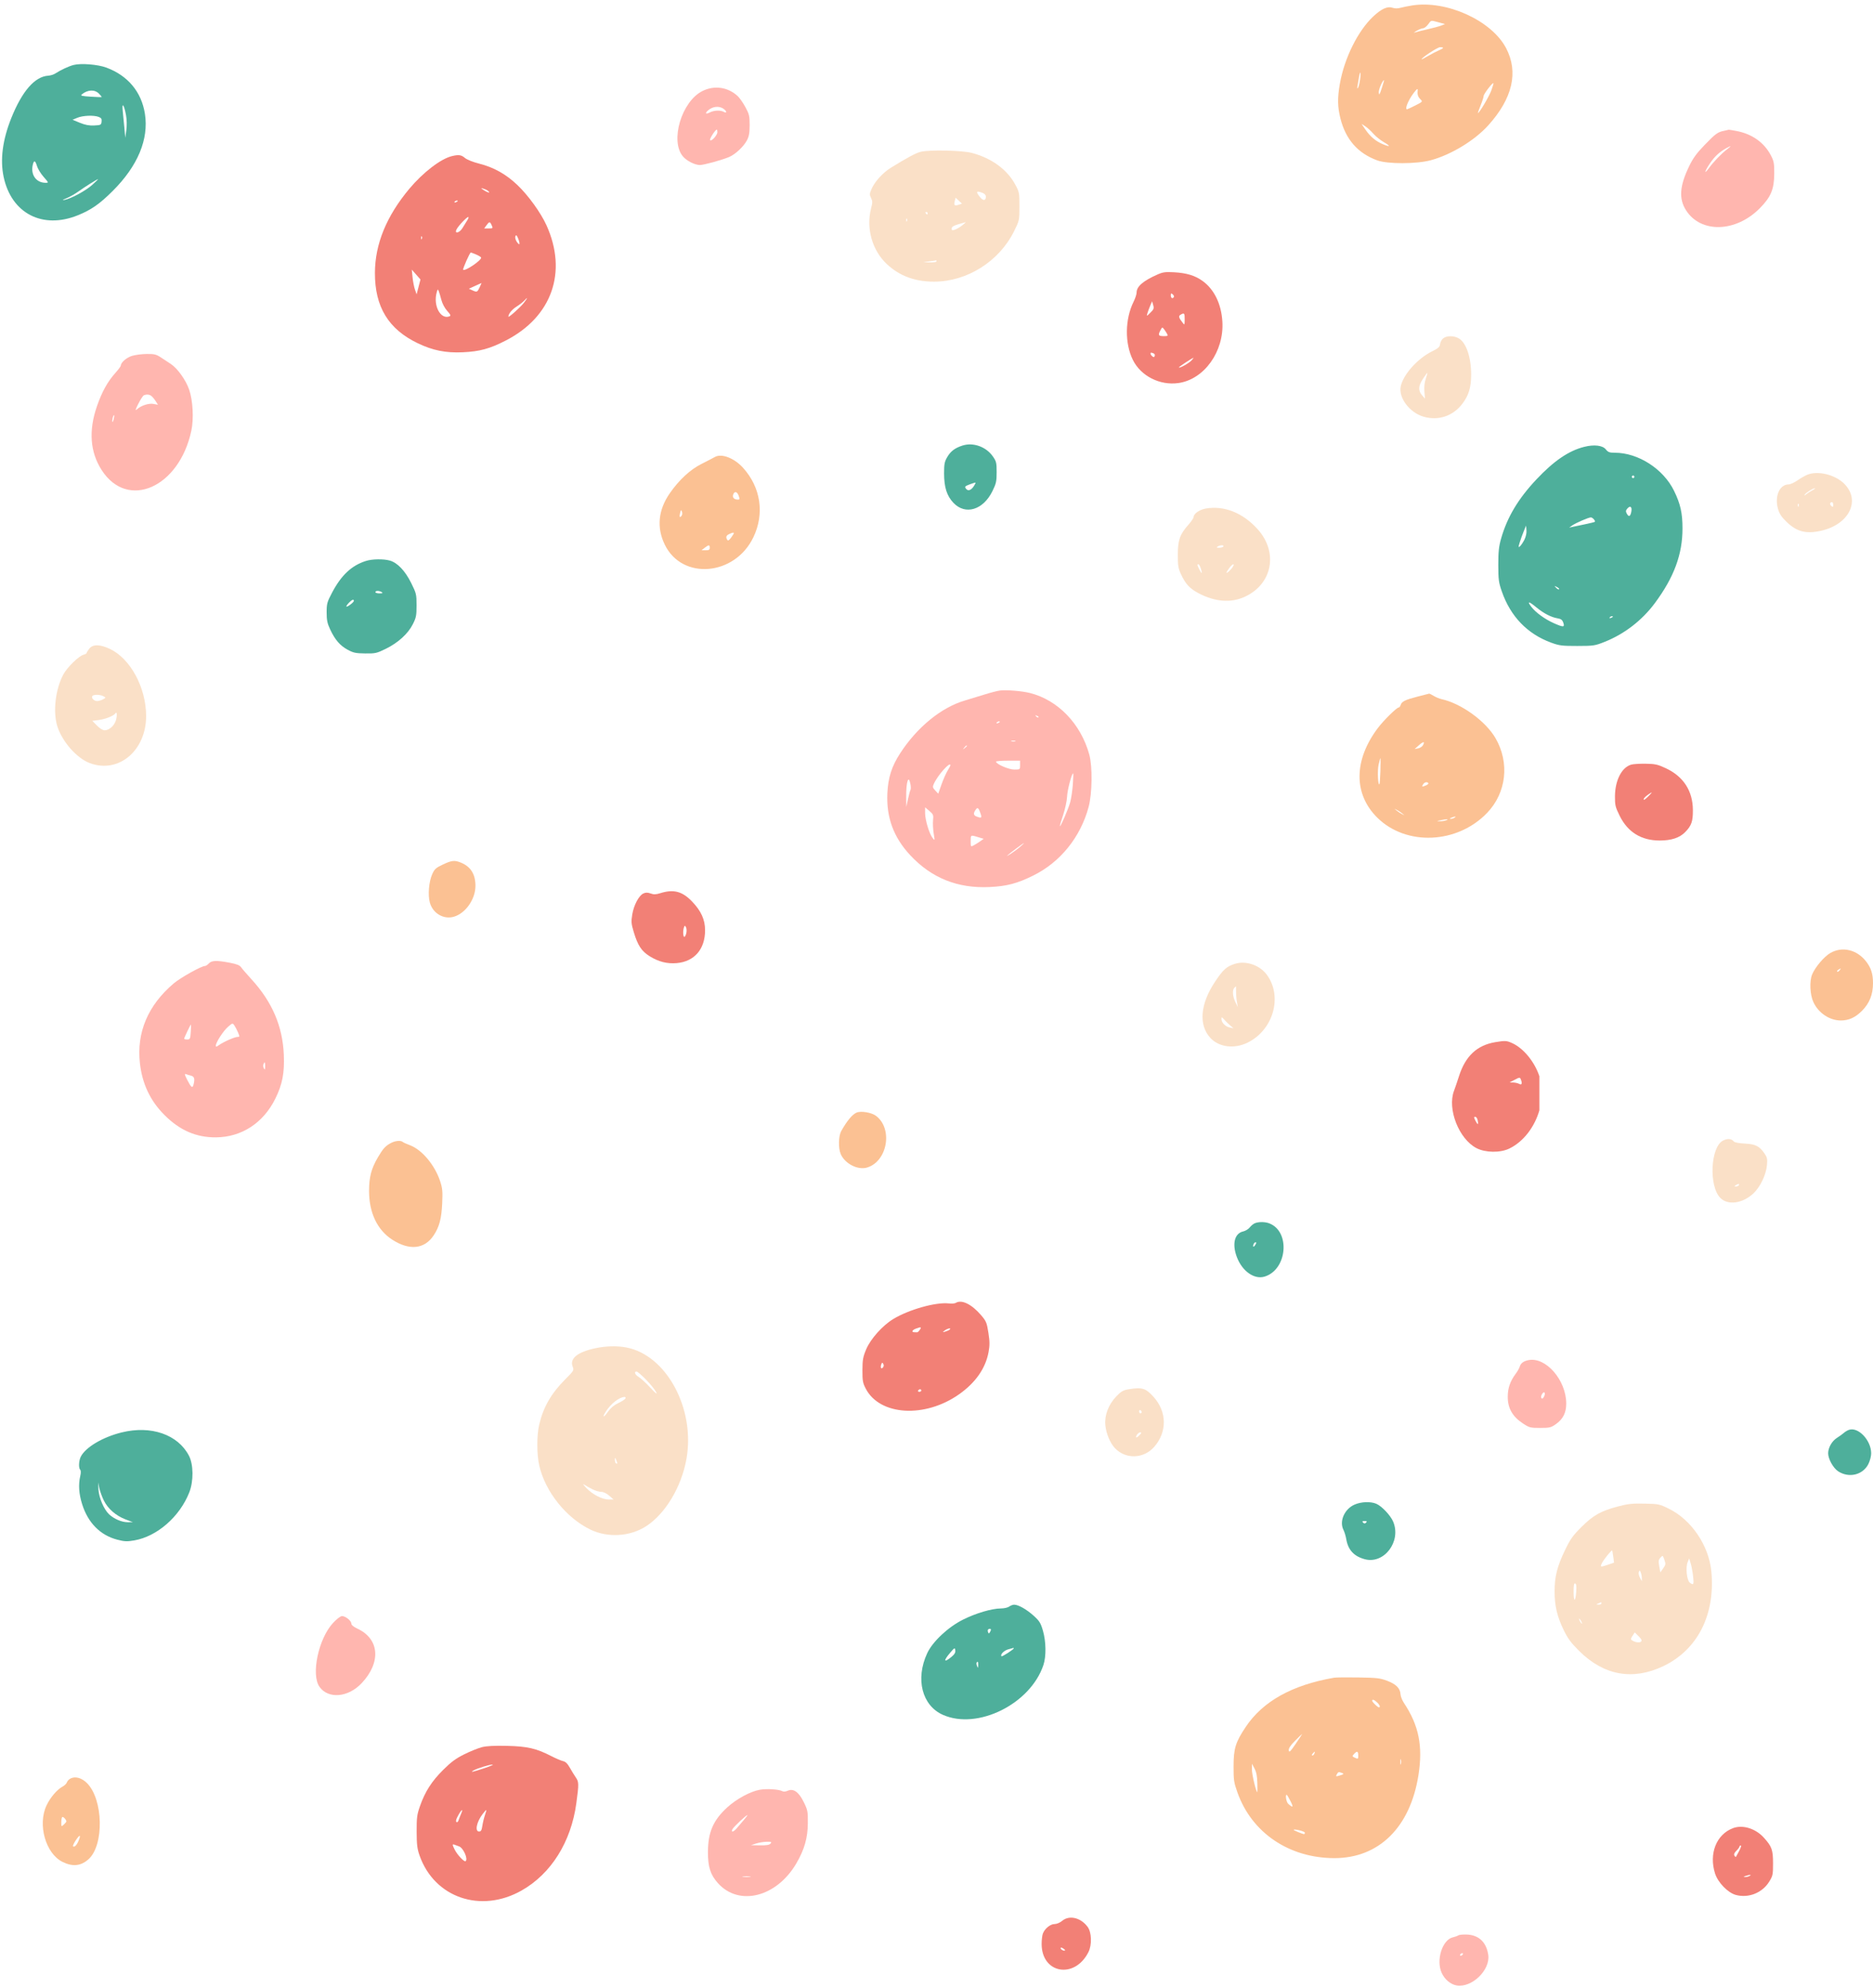 <?xml version="1.0" encoding="UTF-8"?><svg xmlns="http://www.w3.org/2000/svg" xmlns:xlink="http://www.w3.org/1999/xlink" fill="none" height="1568.7" preserveAspectRatio="xMidYMid meet" style="fill: none;" version="1.0" viewBox="-1.6 -3.6 1478.8 1568.7" width="1478.8" zoomAndPan="magnify"><g id="change1_1"><path clip-rule="evenodd" d="M321.67 145.255C332.442 132.409 346.466 121.68 355.225 119.584C360.566 118.305 362.56 118.584 365.46 121.017C367.091 122.384 371.787 124.27 376.56 125.474C388.289 128.433 397.875 133.789 406.984 142.472C415.504 150.594 425.382 164.272 429.857 174.141C446.603 211.072 434.176 246.359 397.845 265.043C385.082 271.607 377.214 273.761 363.762 274.375C350.323 274.989 340.178 272.96 328.287 267.278C305.076 256.187 294.305 238.496 294.416 211.646C294.51 188.907 303.567 166.845 321.67 145.255ZM380.65 146.622C383.946 148.711 386.073 148.922 383.561 146.911C382.86 146.35 381.162 145.576 379.787 145.191C377.739 144.618 377.895 144.877 380.65 146.622ZM358.235 156.028C359.089 155.7 359.787 155.255 359.787 155.039C359.787 154.229 357.881 154.684 357.294 155.635C356.944 156.201 357.345 156.369 358.235 156.028ZM363.558 176.31C364.641 174.475 366.312 171.775 367.272 170.31C368.232 168.845 368.607 167.646 368.105 167.646C366.881 167.646 360.314 174.579 358.87 177.396C356.886 181.267 361.227 180.261 363.558 176.31ZM384.219 176.646C387.616 176.646 387.703 176.555 386.605 174.146C385.201 171.064 384.754 171.068 382.49 174.177L380.694 176.646H384.219ZM406.415 187.202C407.395 188.696 408.35 189.456 408.539 188.891C408.727 188.326 408.239 186.352 407.454 184.505C406.32 181.835 405.885 181.488 405.331 182.815C404.925 183.789 405.377 185.616 406.415 187.202ZM330.866 184.229C330.914 185.394 331.151 185.631 331.47 184.834C331.759 184.112 331.723 183.249 331.391 182.917C331.059 182.585 330.823 183.175 330.866 184.229ZM378.221 199.54C377.907 199.031 376.051 197.948 374.096 197.131C372.142 196.314 370.349 195.646 370.112 195.646C369.34 195.646 363.538 208.73 364.073 209.265C365.561 210.753 379.31 201.302 378.221 199.54ZM327.324 228.67L328.852 222.805L330.38 216.94L326.95 213.043L323.521 209.146L324.116 215.146C324.443 218.446 325.299 222.839 326.017 224.908L327.324 228.67ZM895.787 227.256C895.787 222.452 900.866 218.065 912.287 213.005C916.487 211.145 918.567 210.862 925.287 211.238C935.348 211.8 941.997 213.829 947.954 218.156C957.095 224.794 962.664 236.247 963.509 250.146C964.946 273.763 949.182 295.794 928.794 298.658C914.091 300.724 899.087 293.095 892.821 280.367C886.333 267.188 886.588 248.167 893.436 234.429C894.729 231.835 895.787 228.607 895.787 227.256ZM371.241 225.443C374.977 227.145 375.225 227.048 377.086 223.146C378.004 221.221 378.649 219.683 378.521 219.729C378.392 219.775 376.108 220.809 373.444 222.026L368.601 224.24L371.241 225.443ZM351.489 241.738C349.541 239.582 347.633 236 346.888 233.1C346.188 230.375 345.255 227.246 344.815 226.146C344.092 224.343 343.932 224.441 343.186 227.146C340.3 237.609 346.207 248.724 353.222 246.033C354.537 245.528 354.234 244.776 351.489 241.738ZM922.787 229.524C922.787 231.669 924.208 232.392 925.217 230.759C925.518 230.272 925.095 229.317 924.276 228.637C923.037 227.608 922.787 227.757 922.787 229.524ZM399.787 246.26C399.787 247.351 408.991 239.176 411.903 235.499C415.124 231.433 415.363 230.247 412.274 233.661C411.271 234.769 408.529 236.891 406.181 238.376C402.594 240.645 399.787 244.107 399.787 246.26ZM904.305 243.646C903.592 246.119 903.617 246.113 906.666 243.146C909.348 240.536 909.636 239.756 908.886 237.146L908.024 234.146L906.525 237.646C905.701 239.571 904.702 242.271 904.305 243.646ZM932.182 251.146C933.636 253.032 933.725 252.876 933.755 248.396C933.788 243.441 933.434 243.039 930.53 244.73C928.684 245.805 928.994 247.01 932.182 251.146ZM917.489 261.646C920.397 261.646 920.726 261.407 919.895 259.896C919.366 258.934 918.281 257.273 917.484 256.206C916.087 254.334 915.979 254.374 914.451 257.329C912.564 260.979 913.033 261.646 917.489 261.646ZM910.107 277.254C910.412 276.461 909.977 275.549 909.142 275.229C907.111 274.449 906.787 274.49 906.787 275.524C906.787 276.006 907.409 276.918 908.17 277.549C909.232 278.431 909.682 278.362 910.107 277.254ZM929.173 286.366C929.88 287.073 937.17 282.988 939.192 280.752C940.24 279.594 940.915 278.695 940.692 278.755C939.251 279.143 928.834 286.026 929.173 286.366ZM1273.47 624.831C1273.55 612.077 1278.8 601.879 1286.39 599.732C1287.98 599.281 1293.11 598.972 1297.79 599.045C1305.19 599.16 1307.22 599.614 1313.53 602.556C1327.55 609.096 1334.92 620.456 1335 635.646C1335.04 644.576 1333.89 647.885 1328.99 652.927C1324.55 657.499 1318.09 659.646 1308.79 659.646C1294.23 659.646 1283.57 653.065 1277.18 640.128C1273.79 633.273 1273.42 631.753 1273.47 624.831ZM1296.3 627.489C1296.52 627.709 1298.1 626.485 1299.82 624.768C1303.35 621.238 1303.33 620.891 1299.76 623.338C1297.07 625.181 1295.67 626.859 1296.3 627.489ZM512.086 701.435C514.603 702.343 516.249 702.289 519.787 701.185C530.235 697.924 537.104 699.731 544.805 707.763C551.982 715.249 555.081 722.099 555.081 730.48C555.081 745.389 546.685 755.12 532.728 756.385C525.243 757.065 518.274 755.302 511.378 750.99C504.867 746.917 501.954 742.492 498.738 731.789C496.786 725.294 496.652 723.677 497.596 717.982C498.827 710.554 502.821 703.044 506.411 701.409C508.256 700.568 509.701 700.575 512.086 701.435ZM538.708 735.646C539.214 735.646 539.921 734.314 540.279 732.685C540.636 731.055 540.514 728.982 540.007 728.076C539.155 726.554 539.036 726.556 538.436 728.118C537.47 730.634 537.651 735.646 538.708 735.646ZM1150.32 845.609C1155.4 829.721 1164.54 821.169 1179.02 818.758C1186.84 817.455 1187.91 817.518 1192.42 819.568C1201.22 823.561 1209.9 834.106 1213.71 845.418C1213.74 845.496 1213.76 845.573 1213.79 845.65V872.537C1210.08 885.466 1201.47 897.185 1190 902.745C1182.9 906.188 1171.16 906.021 1164.13 902.378C1150.24 895.18 1140.95 871.48 1146.39 857.146C1147.23 854.946 1149 849.755 1150.32 845.609ZM1197.85 851.681C1199.92 852.788 1200.43 851.476 1199.18 848.228C1198.45 846.334 1198.26 846.352 1193.79 848.706L1190.29 850.55L1193.1 850.599C1194.65 850.625 1196.79 851.112 1197.85 851.681ZM1163.33 880.74C1165.21 884.362 1165.82 884.242 1165.08 880.396C1164.79 878.883 1163.92 877.646 1163.14 877.646C1161.97 877.646 1162.01 878.169 1163.33 880.74ZM747.444 1024.91C749.73 1025.17 752.205 1025 752.944 1024.53C757.558 1021.6 765.552 1025.48 773.061 1034.27C777.045 1038.94 777.541 1040.14 778.772 1048.05C779.857 1055.02 779.883 1058 778.906 1063.3C776.534 1076.18 768.601 1087.51 755.54 1096.68C728.616 1115.59 693.16 1113.48 682.013 1092.31C679.603 1087.73 679.3 1086.08 679.322 1077.65C679.344 1069.47 679.75 1067.19 682.239 1061.23C685.699 1052.96 695.11 1042.42 703.661 1037.23C715.986 1029.75 737.25 1023.77 747.444 1024.91ZM722.537 1047.71C722.95 1047.75 723.904 1046.85 724.659 1045.71C726.163 1043.45 725.662 1043.3 721.537 1044.81C718.591 1045.88 717.815 1047.65 720.287 1047.65C721.112 1047.65 722.124 1047.68 722.537 1047.71ZM744.787 1047.14C746.162 1046.74 747.715 1046.02 748.237 1045.53C749.924 1043.96 746.394 1044.63 744.287 1046.28C742.344 1047.81 742.358 1047.83 744.787 1047.14ZM694.246 1072.89C693.268 1075.44 694.114 1077.16 695.516 1075.47C696.235 1074.61 696.336 1073.53 695.784 1072.64C695.034 1071.43 694.793 1071.47 694.246 1072.89ZM724.228 1094.65C725.085 1094.65 725.787 1094.2 725.787 1093.65C725.787 1093.1 725.364 1092.65 724.846 1092.65C724.328 1092.65 723.627 1093.1 723.287 1093.65C722.947 1094.2 723.371 1094.65 724.228 1094.65ZM365.027 1380.66C369.763 1378.31 376.033 1375.79 378.962 1375.05C382.606 1374.12 388.863 1373.81 398.787 1374.04C414.904 1374.43 421.885 1376.05 433.787 1382.18C437.362 1384.02 441.508 1385.78 443.001 1386.1C444.915 1386.5 446.499 1388.06 448.378 1391.41C449.844 1394.01 451.968 1397.48 453.098 1399.1C455.461 1402.5 455.488 1404.1 453.435 1419.29C449.301 1449.86 433.52 1475.01 410.187 1488.2C377.979 1506.41 341.384 1493.86 329.669 1460.59C327.788 1455.25 327.395 1452.01 327.364 1441.65C327.331 1430.6 327.638 1428.26 329.998 1421.55C334.009 1410.15 339.204 1402.03 348.257 1393.04C354.608 1386.72 358.326 1383.98 365.027 1380.66ZM372.271 1393.44C369.185 1395.22 371.552 1394.73 380.787 1391.67C385.462 1390.12 388.387 1388.83 387.287 1388.8C384.949 1388.75 375.147 1391.77 372.271 1393.44ZM360.367 1432.96C360.678 1431.96 361.568 1429.68 362.344 1427.9C364.669 1422.54 362.425 1424.41 359.416 1430.34C358.392 1432.36 358.164 1433.76 358.798 1434.15C359.35 1434.49 360.056 1433.96 360.367 1432.96ZM379.247 1437.06C379.625 1434.54 380.556 1430.72 381.316 1428.56C382.076 1426.41 382.516 1424.65 382.294 1424.65C382.071 1424.65 380.772 1426.11 379.407 1427.9C374.652 1434.13 373.158 1441.65 376.673 1441.65C378.148 1441.65 378.71 1440.64 379.247 1437.06ZM1352.5 1474.78C1347.49 1459.11 1353.54 1443.88 1366.71 1438.96C1374.36 1436.1 1384.48 1439.24 1391.05 1446.51C1397.34 1453.48 1398.27 1456.06 1398.28 1466.72C1398.29 1475.64 1398.08 1476.63 1395.26 1481.19C1389.78 1490.07 1378.93 1494.38 1368.9 1491.68C1362.64 1489.99 1354.77 1481.89 1352.5 1474.78ZM365.945 1465.05C368.253 1463.62 364.193 1454.41 360.787 1453.34C359.962 1453.08 358.499 1452.55 357.537 1452.15C355.374 1451.26 355.351 1451.88 357.399 1455.95C359.434 1459.99 364.833 1465.74 365.945 1465.05ZM1368.98 1461.62C1369.15 1461.36 1370.31 1459.23 1371.57 1456.9C1372.82 1454.56 1373.38 1452.65 1372.82 1452.65C1372.25 1452.65 1371.79 1453.04 1371.79 1453.51C1371.79 1453.99 1370.69 1455.47 1369.35 1456.81C1367.67 1458.49 1367.19 1459.68 1367.8 1460.67C1368.28 1461.45 1368.82 1461.88 1368.98 1461.62ZM1376.29 1477.53C1377.39 1477.58 1378.96 1477.18 1379.79 1476.65C1381.54 1475.51 1380.32 1475.51 1376.79 1476.65C1374.73 1477.31 1374.64 1477.46 1376.29 1477.53ZM831.039 1514.65C832.737 1514.65 835.265 1513.58 836.969 1512.15C842.634 1507.38 851.669 1509.51 857.148 1516.91C860.311 1521.18 860.627 1531.06 857.783 1536.73C846.971 1558.28 820.899 1553.86 820.809 1530.46C820.797 1527.33 821.232 1523.61 821.777 1522.17C823.284 1518.21 827.667 1514.65 831.039 1514.65ZM835.787 1533.67C835.787 1534.76 838.569 1536.2 839.285 1535.48C839.511 1535.26 838.817 1534.52 837.742 1533.85C836.504 1533.08 835.787 1533.01 835.787 1533.67Z" fill="#F28076" fill-rule="evenodd"/></g><g id="change2_1"><path clip-rule="evenodd" d="M537.569 119.798C527.262 107.549 536.563 76.418 552.973 68.241C562.471 63.507 573.217 65.088 580.956 72.358C582.424 73.737 585.124 77.628 586.956 81.006C589.949 86.522 590.285 87.959 590.27 95.146C590.256 101.398 589.78 104.035 588.092 107.214C585.482 112.13 578.861 118.299 574.028 120.319C568.249 122.733 553.967 126.648 551.022 126.624C546.95 126.591 540.554 123.346 537.569 119.798ZM569.853 84.681C572.578 86.14 572.346 84.151 569.564 82.203C566.159 79.817 561.091 80.335 557.537 83.431C554.785 85.829 555.49 86.851 558.737 85.172C562.149 83.407 567.067 83.19 569.853 84.681ZM559.017 106.835C559.633 108.684 564.787 103.196 564.787 100.691C564.787 99.566 564.585 98.646 564.338 98.646C563.233 98.646 558.642 105.711 559.017 106.835ZM1344.14 110.921C1353.03 101.731 1354.56 100.62 1359.79 99.576C1361.71 99.191 1363.32 98.824 1363.35 98.761C1363.39 98.698 1366.04 99.13 1369.23 99.721C1381.58 102.002 1391.19 108.77 1396.53 118.94C1398.94 123.515 1399.26 125.237 1399.23 133.146C1399.19 145.66 1396.69 151.733 1387.92 160.63C1369 179.824 1341.35 180.659 1329.62 162.391C1323.8 153.312 1324.47 143.276 1331.95 127.743C1335.07 121.264 1337.86 117.414 1344.14 110.921ZM1347.66 129.046C1351.39 123.968 1357.39 117.728 1361.79 114.355C1365.8 111.275 1365.62 110.992 1361.2 113.438C1355.87 116.389 1352.06 119.966 1348.36 125.496C1344.1 131.87 1343.56 134.62 1347.66 129.046ZM93.787 284.884C93.787 282.475 98.307 278.549 102.6 277.227C105.178 276.434 110.413 275.754 114.233 275.716C120.153 275.656 121.778 276.041 125.233 278.319C127.463 279.79 131.055 282.152 133.216 283.569C138.543 287.063 145.122 296.25 147.752 303.869C150.706 312.427 151.469 326.877 149.464 336.281C139.889 381.185 99.182 399.08 78.7 367.389C69.521 353.188 68.258 336.213 74.946 316.941C78.921 305.489 83.263 297.656 89.537 290.619C91.875 287.997 93.787 285.416 93.787 284.884ZM121.333 312.972C120.352 311.418 118.842 309.584 117.977 308.896C116.363 307.613 114.266 307.411 112.004 308.319C111.298 308.603 109.328 311.605 107.626 314.99C105.289 319.64 105 320.727 106.446 319.434C109.855 316.386 115.842 314.434 119.614 315.141L123.117 315.799L121.333 312.972ZM87.118 329.311C87.354 329.546 87.848 328.54 88.216 327.075C88.583 325.609 88.691 324.217 88.456 323.981C88.22 323.746 87.726 324.752 87.358 326.217C86.991 327.683 86.883 329.075 87.118 329.311ZM775.287 544.558C780.237 543.004 785.862 541.54 787.787 541.303C793.069 540.655 805.454 541.673 811.72 543.27C833.781 548.895 851.78 567.601 858.429 591.815C861.026 601.275 860.757 622.515 857.905 633.146C851.518 656.953 835.615 676.673 814.287 687.234C801.52 693.555 793.367 695.707 779.729 696.355C754.531 697.553 733.87 689.275 717.062 671.246C703.901 657.13 698.112 641.426 699.011 622.281C699.587 610.026 702.41 601.171 708.979 591.017C722.415 570.245 741.575 554.606 760.287 549.136C763.587 548.172 770.337 546.111 775.287 544.558ZM816.52 561.77C817.199 562.454 818.006 562.761 818.313 562.453C818.621 562.145 818.066 561.586 817.08 561.21C815.655 560.668 815.54 560.783 816.52 561.77ZM786.235 567.028C787.089 566.7 787.787 566.255 787.787 566.039C787.787 565.229 785.881 565.684 785.294 566.635C784.944 567.201 785.345 567.369 786.235 567.028ZM797.056 581.339C798.029 581.593 799.379 581.576 800.056 581.302C800.733 581.028 799.937 580.821 798.287 580.841C796.637 580.861 796.083 581.085 797.056 581.339ZM760.037 586.774C760.999 586.019 761.787 585.231 761.787 585.024C761.787 584.201 760.966 584.73 759.659 586.396C758.416 587.982 758.451 588.017 760.037 586.774ZM799.184 603.646C803.778 603.646 803.787 603.639 803.787 600.146V596.646H794.287C789.062 596.646 784.787 596.983 784.788 597.396C784.791 599.31 794.777 603.646 799.184 603.646ZM746.556 604.52C747.783 602.534 748.787 600.626 748.787 600.278C748.787 596.881 738.787 608.059 735.701 614.906C734.592 617.367 734.713 617.938 736.82 620.181L739.183 622.697L741.754 615.413C743.168 611.407 745.329 606.505 746.556 604.52ZM843.396 629.335C844.164 626.481 845.084 620.209 845.44 615.396C845.795 610.584 845.905 606.646 845.683 606.646C844.549 606.646 841.091 619.915 840.889 625.042C840.76 628.295 839.364 634.783 837.775 639.513C836.191 644.228 835.026 648.218 835.187 648.379C835.763 648.955 842.028 634.423 843.396 629.335ZM717.271 619.672C717.608 619.126 717.587 617.097 717.224 615.163C715.73 607.196 713.739 613.335 713.866 625.521L713.946 633.146L715.302 626.905C716.048 623.473 716.934 620.218 717.271 619.672ZM735.579 654.054C735.054 650.805 734.829 646.121 735.079 643.646C735.497 639.515 735.258 638.912 732.161 636.298L728.787 633.449V637.942C728.787 643.309 732.046 654.189 734.662 657.554C736.528 659.955 736.531 659.945 735.579 654.054ZM769.371 640.678C773.334 642.185 773.762 641.882 772.598 638.396C771.18 634.144 770.323 633.277 769.1 634.854C766.71 637.935 766.792 639.698 769.371 640.678ZM775.076 658.304L770.681 656.99C767.471 656.031 766.008 655.558 765.342 656.088C764.754 656.555 764.787 657.802 764.787 660.181C764.787 664.566 764.861 664.677 767.037 663.539C768.274 662.892 770.589 661.449 772.181 660.333L775.076 658.304ZM793.787 671.407C792.331 673.009 799.859 667.994 803.287 665.078C805.487 663.207 807.062 661.684 806.787 661.695C806.297 661.713 794.771 670.324 793.787 671.407ZM160.234 758.646C160.918 758.646 162.292 757.746 163.287 756.646C165.473 754.23 169.381 754.095 179.787 756.076C185.363 757.138 187.672 758.065 188.787 759.691C189.612 760.894 193.232 765.088 196.831 769.012C213.279 786.941 221.505 806.066 222.483 828.646C223.104 842.992 221.366 852.019 215.817 863.275C206.329 882.522 189.146 893.729 168.894 893.878C153.301 893.994 140.33 888.365 128.222 876.228C117.015 864.995 110.728 851.739 108.876 835.438C106.116 811.153 115.186 789.688 135.49 772.456C140.885 767.877 157.424 758.646 160.234 758.646ZM185.829 814.646C187.711 814.646 187.738 814.464 186.343 811.126C185.534 809.19 184.227 806.685 183.439 805.56C182.024 803.539 181.962 803.554 178.319 806.752C174.594 810.022 168.814 818.986 168.796 821.518C168.789 822.596 169.269 822.535 171.037 821.236C174.468 818.713 183.597 814.646 185.829 814.646ZM146.194 816.646C148.413 816.646 148.633 816.195 148.994 810.896C149.21 807.733 149.298 805.005 149.189 804.832C148.961 804.468 143.787 815.244 143.787 816.084C143.787 816.393 144.87 816.646 146.194 816.646ZM206.755 839.482C207.528 840.806 207.732 840.481 207.757 837.896C207.79 834.337 207.333 833.78 206.392 836.232C206.058 837.104 206.221 838.567 206.755 839.482ZM151.16 852.385C152.365 847.886 151.865 845.882 149.38 845.259C148.056 844.926 146.216 844.364 145.292 844.009C143.917 843.482 144.08 844.29 146.18 848.434C149.251 854.495 150.359 855.374 151.16 852.385ZM1198.21 1074.99C1199.08 1072.11 1201.12 1070.54 1205.04 1069.7C1218.71 1066.81 1234.93 1085.31 1235 1103.86C1235.03 1111.11 1232.5 1116.16 1226.86 1120.15C1222.97 1122.89 1221.92 1123.15 1214.36 1123.15C1206.5 1123.15 1205.85 1122.97 1200.47 1119.4C1192.54 1114.13 1188.8 1107.48 1188.82 1098.65C1188.83 1091.74 1190.72 1086.27 1195.12 1080.39C1196.46 1078.61 1197.85 1076.17 1198.21 1074.99ZM1215.52 1099.78C1216.08 1100.34 1216.89 1099.73 1217.58 1098.21C1218.99 1095.1 1217.33 1093.75 1215.74 1096.73C1215.05 1098.03 1214.96 1099.22 1215.52 1099.78ZM250.65 1327.45C243.818 1317.86 249.834 1289.47 261.325 1277.08C264.308 1273.86 267.211 1271.65 268.44 1271.65C271.193 1271.65 275.787 1275.34 275.787 1277.55C275.787 1278.67 277.561 1280.14 280.731 1281.62C297.997 1289.71 299.396 1308.12 283.992 1324.53C273.328 1335.89 257.635 1337.26 250.65 1327.45ZM572.565 1422.61C579.896 1415.9 590.81 1409.99 598.34 1408.67C603.722 1407.72 613.278 1408.31 615.98 1409.75C617.05 1410.32 618.623 1410.22 620.256 1409.48C624.806 1407.41 629.019 1410.34 632.945 1418.32C636.084 1424.7 636.283 1425.72 636.215 1435.13C636.131 1446.7 633.497 1455.9 627.162 1466.74C611.566 1493.43 581.907 1500.92 565.236 1482.38C559.282 1475.76 557.273 1469.46 557.347 1457.65C557.444 1442.1 561.511 1432.74 572.565 1422.61ZM580.113 1439.04C581.309 1437.6 583.802 1434.68 585.653 1432.54C587.505 1430.4 588.791 1428.65 588.512 1428.65C587.533 1428.65 577.722 1437.9 576.724 1439.76C575.185 1442.64 577.53 1442.14 580.113 1439.04ZM598.415 1452.54C603.629 1452.62 605.876 1452.24 606.787 1451.15C607.862 1449.85 607.437 1449.66 603.659 1449.72C601.255 1449.77 597.487 1450.39 595.287 1451.12L591.287 1452.44L598.415 1452.54ZM587.787 1476.95C584.762 1476.95 583.524 1477.13 585.037 1477.36C586.55 1477.59 589.024 1477.59 590.537 1477.36C592.05 1477.13 590.812 1476.95 587.787 1476.95ZM1145.69 1525.07C1147.12 1524.77 1148.96 1524.1 1149.79 1523.59C1150.61 1523.07 1153.83 1522.78 1156.94 1522.95C1166.19 1523.46 1172.08 1529.23 1173.44 1539.1C1175.07 1551.01 1160.42 1565.11 1148.5 1563.1C1143.7 1562.29 1139.02 1558.37 1136.67 1553.19C1132.03 1542.99 1137.22 1526.83 1145.69 1525.07ZM1151.67 1539.65C1152.22 1539.65 1152.95 1539.2 1153.29 1538.65C1153.63 1538.1 1153.45 1537.65 1152.9 1537.65C1152.35 1537.65 1151.63 1538.1 1151.29 1538.65C1150.95 1539.2 1151.12 1539.65 1151.67 1539.65Z" fill="#FFB6AF" fill-rule="evenodd"/></g><g id="change3_1"><path clip-rule="evenodd" d="M701.614 128.865C714.62 120.815 721.409 117.18 725.263 116.201C732.077 114.471 758.132 115.033 765.787 117.075C781.244 121.198 793.509 130.114 799.875 141.855C803.173 147.938 803.287 148.516 803.287 159.222C803.287 170.23 803.261 170.35 799.063 178.823C787.217 202.728 761.944 218.647 735.837 218.647C720.8 218.647 708.73 214.192 698.761 204.962C687.053 194.123 682.058 176.602 686.164 160.773C687.348 156.211 687.339 155.057 686.105 152.583C684.814 149.994 684.868 149.253 686.639 145.249C689.115 139.652 695.535 132.627 701.614 128.865ZM776.787 151.563C776.787 150.373 775.775 149.213 774.222 148.622C769.134 146.688 768.595 147.601 772.212 152.024C774.697 155.063 776.787 154.852 776.787 151.563ZM752.218 155.067C751.366 158.459 752.011 159.072 755.284 157.981L757.906 157.107L755.397 154.751L752.889 152.394L752.218 155.067ZM730.346 165.647C730.589 165.647 730.787 165.197 730.787 164.647C730.787 164.097 730.31 163.647 729.728 163.647C729.146 163.647 728.947 164.097 729.287 164.647C729.627 165.197 730.103 165.647 730.346 165.647ZM713.866 170.23C713.914 171.395 714.151 171.632 714.47 170.835C714.759 170.113 714.723 169.25 714.391 168.918C714.059 168.586 713.823 169.176 713.866 170.23ZM752.537 177.55C754.05 177.004 756.637 175.455 758.287 174.107C759.937 172.759 761.062 171.691 760.787 171.733C760.512 171.774 757.925 172.505 755.037 173.356C751.194 174.489 749.787 175.391 749.787 176.723C749.787 178.282 750.181 178.401 752.537 177.55ZM732.537 203.49C735.475 203.578 737.787 203.207 737.787 202.647C737.787 202.097 737.675 201.718 737.537 201.804C737.399 201.891 735.037 202.27 732.287 202.647L727.287 203.333L732.537 203.49ZM1135.41 267.894C1135.57 266.383 1136.67 264.359 1137.85 263.397C1140.67 261.109 1146.5 261.174 1150.37 263.536C1156.11 267.037 1159.97 278.597 1159.92 292.147C1159.89 302.189 1158.03 308.317 1153.02 314.956C1145.66 324.706 1134.03 328.603 1122.39 325.22C1111.32 322.003 1102.45 310.25 1104.33 301.313C1106.3 291.98 1117.43 279.479 1128.85 273.772C1134.02 271.189 1135.17 270.16 1135.41 267.894ZM1123.02 305.39C1122.72 301.799 1123.11 298.147 1124.11 295.217C1124.97 292.704 1125.51 290.647 1125.32 290.647C1125.13 290.647 1123.58 292.749 1121.88 295.318C1118.18 300.905 1117.97 304.584 1121.13 308.264L1123.48 310.992L1123.02 305.39ZM1417.36 375.598C1419.8 373.922 1423.25 371.914 1425.04 371.138C1433.29 367.551 1447.13 370.811 1454.44 378.063C1467.67 391.204 1458.47 410.14 1436.4 415.172C1424.43 417.9 1417.1 416.047 1409 408.244C1405.02 404.41 1403.33 401.877 1402.21 398.018C1399.32 388.114 1403.41 378.647 1410.58 378.647C1411.87 378.647 1414.92 377.275 1417.36 375.598ZM1424.36 386.522C1425.42 385.628 1427.64 384.184 1429.29 383.312C1430.94 382.44 1431.84 381.711 1431.29 381.691C1429.83 381.638 1424.14 385.258 1423.22 386.816C1422.76 387.603 1423.23 387.483 1424.36 386.522ZM1444.3 395.656C1445.54 396.685 1445.79 396.536 1445.79 394.769C1445.79 393.602 1445.36 392.647 1444.85 392.647C1443.11 392.647 1442.79 394.407 1444.3 395.656ZM1417.87 395.23C1417.91 396.395 1418.15 396.632 1418.47 395.835C1418.76 395.113 1418.72 394.25 1418.39 393.918C1418.06 393.586 1417.82 394.176 1417.87 395.23ZM940.787 404.418C940.787 401.808 945.477 398.528 950.422 397.679C964.927 395.188 979.625 401.024 991.277 413.899C1007.84 432.2 1003.07 457.303 981.123 467.351C970.191 472.356 957.576 471.337 944.486 464.392C937.726 460.805 934.458 457.26 930.89 449.647C928.655 444.875 928.316 442.823 928.329 434.147C928.347 422.555 929.914 418.109 936.663 410.494C938.931 407.934 940.787 405.2 940.787 404.418ZM960.978 428.632C962.458 428.64 963.947 428.197 964.287 427.647C965.076 426.37 961.763 426.37 959.787 427.647C958.614 428.405 958.873 428.62 960.978 428.632ZM945.313 445.697C947.353 449.642 947.838 449.422 946.526 445.147C945.935 443.222 945.077 441.647 944.619 441.647C943.452 441.647 943.568 442.323 945.313 445.697ZM966.787 448.261C966.787 449.279 970.812 445.469 971.915 443.408C973.448 440.543 971.346 441.4 968.975 444.607C967.772 446.234 966.787 447.879 966.787 448.261ZM66.787 511.673C66.787 511.257 67.72 509.731 68.86 508.282C71.715 504.652 77.359 504.729 85.287 508.509C101.425 516.201 113.716 538.985 113.77 561.308C113.836 588.74 91.993 607.057 69.328 598.576C58.99 594.708 47.423 581.579 43.637 569.412C40.076 557.972 42.198 540.011 48.473 528.483C51.538 522.852 60.688 513.961 64.369 513.037C65.699 512.703 66.787 512.09 66.787 511.673ZM79.705 548.237C82.119 546.899 82.12 546.895 80.021 545.772C77.378 544.358 72.114 544.309 71.26 545.691C70.307 547.233 72.713 549.652 75.159 549.612C76.33 549.592 78.375 548.973 79.705 548.237ZM81.052 572.647C84.49 572.647 88.429 569.262 89.789 565.139C90.994 561.488 90.807 557.247 89.53 559.275C88.312 561.21 81.66 563.879 76.36 564.56L71.287 565.213L74.937 568.93C77.193 571.227 79.529 572.647 81.052 572.647ZM957.72 771.051C964.109 761.487 966.722 759.114 973.165 757.022C982.023 754.145 993.082 757.93 998.773 765.786C1011.22 782.969 1003.64 809.243 983.377 819.149C972.912 824.265 960.874 822.763 954.099 815.494C944.606 805.31 945.964 788.649 957.72 771.051ZM975.004 787.147C974.61 784.947 974.299 781.234 974.313 778.897C974.328 776.56 974.306 774.647 974.263 774.647C974.221 774.647 973.647 775.187 972.987 775.847C971.221 777.613 971.57 782.592 973.78 787.147L975.721 791.147L975.004 787.147ZM972.287 807.786L969.787 805.675C968.412 804.514 966.274 802.433 965.037 801.05C963.003 798.777 962.787 798.723 962.787 800.48C962.787 803.322 965.845 806.472 969.287 807.174L972.287 807.786ZM1356.71 941.721C1347.42 932.431 1348.86 901.432 1358.82 896.406C1362.36 894.614 1365.51 894.882 1367.31 897.127C1367.92 897.894 1371.4 898.561 1376.01 898.793C1384.52 899.223 1387.5 900.739 1391.63 906.739C1393.6 909.602 1393.9 911.029 1393.5 915.663C1392.82 923.448 1388.09 933.248 1382.57 938.309C1374.04 946.116 1362.61 947.625 1356.71 941.721ZM1368.98 932.632C1369.91 932.64 1370.95 932.197 1371.29 931.647C1372.07 930.381 1370.74 930.381 1368.79 931.647C1367.49 932.482 1367.52 932.618 1368.98 932.632ZM450.5 1074.7C448.108 1068.36 454.386 1063.28 468.287 1060.31C476.682 1058.51 485.579 1058.28 492.896 1059.67C524.613 1065.68 547.461 1108.02 540.376 1147.65C536.424 1169.75 523.747 1190.9 508.566 1200.71C495.835 1208.94 478.294 1210.01 464.572 1203.39C445.52 1194.2 429.026 1173.66 424.23 1153.15C422.137 1144.2 422.102 1129.07 424.154 1120.42C427.432 1106.59 433.625 1095.88 444.811 1084.69C451.541 1077.96 451.656 1077.76 450.5 1074.7ZM516.277 1094.63C515.336 1092.81 511.785 1088.47 508.384 1084.98C504.983 1081.5 501.658 1078.65 500.994 1078.65C498.767 1078.65 499.759 1081.2 502.649 1082.91C504.223 1083.84 508.318 1087.6 511.749 1091.26C516.508 1096.35 517.581 1097.15 516.277 1094.63ZM879.701 1098.35C883.511 1094.36 885.133 1093.41 889.287 1092.71C900.153 1090.9 902.921 1091.73 909.182 1098.66C919.785 1110.4 919.991 1126.37 909.69 1138.1C901.32 1147.64 887.062 1148.06 878.591 1139.02C874.794 1134.97 871.658 1127.35 871.081 1120.76C870.405 1113.05 873.602 1104.74 879.701 1098.35ZM486.619 1103.53C489.401 1102.22 491.913 1100.58 492.201 1099.9C492.489 1099.21 492.176 1098.68 491.506 1098.71C487.185 1098.93 480.463 1104.23 476.607 1110.45C473.537 1115.4 474.972 1115.26 478.492 1110.26C480.517 1107.39 483.281 1105.1 486.619 1103.53ZM898.787 1111.65C899.337 1111.65 899.787 1111.22 899.787 1110.71C899.787 1110.19 899.337 1109.49 898.787 1109.15C898.237 1108.81 897.787 1109.23 897.787 1110.09C897.787 1110.95 898.237 1111.65 898.787 1111.65ZM895.624 1130.65C896.093 1130.65 897.292 1129.75 898.287 1128.65C899.678 1127.11 899.77 1126.65 898.683 1126.65C897.905 1126.65 896.706 1127.55 896.019 1128.65C895.332 1129.75 895.154 1130.65 895.624 1130.65ZM484.787 1151.15C485.337 1151.49 485.755 1151.4 485.717 1150.96C485.678 1150.51 485.26 1149.25 484.787 1148.15C483.958 1146.22 483.925 1146.23 483.857 1148.34C483.819 1149.54 484.237 1150.81 484.787 1151.15ZM473.155 1173.62C471.578 1173.61 468.487 1172.73 466.287 1171.65C464.087 1170.58 461.162 1168.93 459.787 1167.99C458.242 1166.93 458.806 1167.88 461.262 1170.48C466.138 1175.65 473.887 1179.65 479.018 1179.65H482.857L479.44 1176.65C477.37 1174.83 474.893 1173.64 473.155 1173.62ZM1247.14 1201.22C1256.49 1191.96 1262.29 1188.71 1275.97 1185.1C1283.73 1183.05 1287.22 1182.69 1296.84 1182.9C1307.98 1183.14 1308.67 1183.28 1316.13 1186.97C1333.98 1195.79 1347.67 1216.09 1349.58 1236.56C1352.76 1270.62 1338.65 1298.31 1311.56 1311.18C1287.44 1322.63 1264.65 1318.49 1245.16 1299.11C1238.69 1292.68 1236.2 1289.31 1232.95 1282.59C1227.79 1271.92 1225.82 1263.53 1225.8 1252.21C1225.78 1240.59 1227.81 1232.52 1233.97 1219.72C1238.28 1210.78 1240.15 1208.15 1247.14 1201.22ZM1272.73 1229.48L1272.12 1224.81C1271.78 1222.25 1271.4 1220.02 1271.28 1219.86C1270.84 1219.31 1264.81 1226.71 1263.28 1229.66C1261.5 1233.11 1261.81 1233.2 1268.08 1231.06L1272.73 1229.48ZM1309.3 1237.13L1311.53 1234C1313.56 1231.16 1313.65 1230.54 1312.49 1227.2C1311.22 1223.55 1311.2 1223.53 1309.38 1225.54C1307.85 1227.24 1307.69 1228.32 1308.43 1232.35L1309.3 1237.13ZM1332.54 1245.25C1335.53 1247.53 1335.91 1246.84 1335.19 1240.4C1334.81 1236.96 1333.95 1232.35 1333.28 1230.15L1332.07 1226.15L1330.83 1229.15C1329.13 1233.28 1330.21 1243.49 1332.54 1245.25ZM1294.71 1244.15L1294.68 1241.65C1294.66 1240.27 1294.28 1238.25 1293.82 1237.15C1293.1 1235.38 1292.92 1235.34 1292.32 1236.81C1291.94 1237.73 1292.33 1239.76 1293.17 1241.31L1294.71 1244.15ZM1240.82 1252.81C1240.85 1261.18 1242.37 1260.4 1242.93 1251.73C1243.18 1248.03 1242.89 1246.19 1242.04 1245.9C1241.11 1245.59 1240.8 1247.38 1240.82 1252.81ZM1260.54 1262.58C1261.77 1262.61 1262.79 1262.2 1262.79 1261.65C1262.79 1261.1 1262.67 1260.68 1262.54 1260.72C1262.4 1260.76 1261.39 1261.17 1260.29 1261.65C1258.38 1262.47 1258.39 1262.51 1260.54 1262.58ZM1247.36 1277.65C1247.63 1277.65 1247.38 1276.75 1246.79 1275.65C1246.2 1274.55 1245.49 1273.65 1245.22 1273.65C1244.94 1273.65 1245.2 1274.55 1245.79 1275.65C1246.38 1276.75 1247.08 1277.65 1247.36 1277.65ZM1286.93 1290.78C1289.46 1292.43 1292.93 1292.9 1294.08 1291.76C1294.93 1290.9 1294.45 1289.85 1292.16 1287.56L1289.11 1284.51L1287.34 1287.2C1285.89 1289.42 1285.82 1290.05 1286.93 1290.78Z" fill="#FAE0C7" fill-rule="evenodd"/></g><g id="change4_1"><path clip-rule="evenodd" d="M1104.17 2.552C1106.08 2.025 1110.26 1.183 1113.46 0.682C1140.61 -3.566 1176.07 12.569 1187.52 34.384C1197.46 53.322 1192.64 74.083 1173.37 95.382C1162.62 107.253 1144.21 118.436 1128.23 122.797C1116.92 125.885 1093.92 125.95 1085.68 122.918C1070.48 117.323 1060.98 106.527 1056.77 90.09C1054.41 80.843 1054.28 73.829 1056.26 62.528C1059.8 42.3 1070.54 20.679 1082.68 9.337C1089.14 3.303 1093.93 1.152 1097.85 2.52C1099.69 3.161 1101.92 3.173 1104.17 2.552ZM1139.29 15.388L1134.29 14.037C1130.63 13.047 1129.26 12.582 1128.29 13.009C1127.56 13.33 1127.05 14.157 1125.94 15.647C1124.72 17.297 1122.95 18.666 1122.01 18.689C1121.06 18.712 1118.71 19.64 1116.79 20.75C1114.86 21.861 1114.19 22.453 1115.29 22.065C1116.39 21.677 1120.94 20.535 1125.41 19.526C1129.88 18.517 1134.83 17.173 1136.41 16.54L1139.29 15.388ZM1134.36 36.181C1136.24 35.393 1137.79 34.501 1137.79 34.198C1137.79 33.895 1136.71 33.647 1135.39 33.647C1133.41 33.647 1120.79 41.91 1120.79 43.206C1120.79 43.42 1123.07 42.249 1125.86 40.604C1128.65 38.959 1132.47 36.969 1134.36 36.181ZM1070.63 65.647C1071.14 64.822 1071.88 61.785 1072.27 58.897C1073.07 52.915 1072.34 51.706 1071.36 57.397C1071.01 59.46 1070.49 62.497 1070.21 64.147C1069.85 66.254 1069.98 66.701 1070.63 65.647ZM1086.97 69.458C1087.24 71.863 1087.62 71.306 1089.35 65.984C1090.48 62.499 1091.31 59.647 1091.18 59.647C1089.97 59.647 1086.72 67.205 1086.97 69.458ZM1165.27 85.647C1166.33 85.647 1173.96 72.793 1175.76 68.001C1176.91 64.912 1177.7 62.229 1177.51 62.04C1176.84 61.367 1169.79 70.556 1169.79 72.107C1169.79 72.976 1168.69 76.378 1167.36 79.667C1166.02 82.956 1165.08 85.647 1165.27 85.647ZM1119.78 74.637C1117.91 72.773 1117.33 70.861 1117.71 67.897C1117.98 65.868 1117.04 66.441 1114.46 69.897C1110.17 75.618 1107.34 82.647 1109.32 82.647C1109.61 82.647 1112.53 81.293 1115.81 79.637C1121.76 76.633 1121.77 76.625 1119.78 74.637ZM1091.16 108.685C1088.33 107.066 1084.51 103.992 1082.66 101.853C1080.8 99.714 1077.95 97.105 1076.32 96.056L1073.36 94.147L1076.6 98.867C1080.25 104.178 1084.65 107.855 1090.06 110.116C1096.06 112.623 1096.66 111.841 1091.16 108.685ZM552.287 362.467C556.687 360.265 561.412 357.815 562.787 357.022C568.055 353.984 578.107 357.831 585.085 365.555C599.093 381.06 602.162 401.762 593.211 420.371C578.522 450.911 537.043 454.391 523.291 426.236C516.692 412.726 518.042 398.821 527.235 385.611C534.608 375.017 543.352 366.938 552.287 362.467ZM580.985 390.632C582.438 390.645 582.532 390.215 581.637 387.647C580.42 384.156 578.217 383.717 577.247 386.772C576.525 389.049 578.031 390.605 580.985 390.632ZM535.4 401.051C534.585 404.3 535.043 405.269 536.521 403.421C537.081 402.72 537.218 401.263 536.825 400.183C536.192 398.444 536.03 398.542 535.4 401.051ZM575.597 420.69C576.802 419.061 577.787 417.485 577.787 417.187C577.787 416.412 576.614 416.625 574.037 417.867C571.683 419.003 571.277 420.295 572.613 422.399C573.185 423.3 574.022 422.82 575.597 420.69ZM555.537 430.625C558.128 430.642 558.787 430.241 558.787 428.647C558.787 426.159 557.968 426.159 554.787 428.647L552.287 430.603L555.537 430.625ZM1104.29 552.646C1105.15 549.921 1107.82 548.616 1117.79 546.036C1122.46 544.826 1126.51 543.796 1126.79 543.746C1127.06 543.695 1128.67 544.501 1130.37 545.535C1132.07 546.569 1134.9 547.733 1136.67 548.121C1152.14 551.519 1171.35 565.423 1179.16 578.874C1190.44 598.313 1187.78 621.983 1172.51 637.867C1148.96 662.377 1108.72 664.144 1085.89 641.67C1066.99 623.058 1067.11 596.375 1086.2 570.97C1090.82 564.829 1101.17 554.647 1102.8 554.647C1103.27 554.647 1103.94 553.747 1104.29 552.646ZM1118.08 586.931C1119.6 586.64 1121.32 585.519 1121.9 584.439C1123.6 581.266 1122.22 581.285 1118.65 584.483L1115.31 587.46L1118.08 586.931ZM1087.5 615.264C1087.76 615.003 1088.11 610.258 1088.28 604.718C1088.45 599.179 1088.44 594.647 1088.27 594.647C1088.09 594.647 1087.45 597.006 1086.83 599.89C1085.81 604.622 1086.33 616.435 1087.5 615.264ZM1123.74 616.359C1125.35 615.752 1126.44 614.893 1126.17 614.451C1125.27 613 1122.88 613.609 1121.84 615.555C1120.89 617.325 1121.03 617.383 1123.74 616.359ZM1107.29 639.757L1105.29 638.129C1104.19 637.233 1102.39 636.059 1101.29 635.519L1099.29 634.537L1101.29 636.165C1102.39 637.061 1104.19 638.235 1105.29 638.775L1107.29 639.757ZM1143.79 642.561C1144.61 642.592 1145.96 642.18 1146.79 641.647C1148.61 640.466 1147.04 640.466 1144.29 641.647C1142.97 642.214 1142.8 642.525 1143.79 642.561ZM1135.29 644.445C1136.94 644.479 1139.19 644.12 1140.29 643.647C1142.69 642.614 1140.7 642.614 1135.79 643.647C1132.37 644.366 1132.36 644.385 1135.29 644.445ZM339.589 686.361C341.438 682.182 342.454 681.246 347.99 678.628C355.154 675.238 357.351 675.02 362.533 677.185C370.102 680.348 373.787 686.316 373.787 695.411C373.787 705.903 366.076 716.982 356.849 719.747C348.708 722.186 340.075 717.125 337.757 708.555C336.153 702.625 337.015 692.181 339.589 686.361ZM1429.15 765.311C1431.58 759.511 1438.62 751.23 1443.52 748.405C1452.89 743.012 1464.38 745.688 1471.67 754.965C1475.64 760.013 1477.2 764.852 1477.2 772.147C1477.21 781.185 1474.41 788.161 1468.38 794.149C1463.14 799.358 1458.08 801.647 1451.79 801.647C1442.93 801.647 1434.16 795.79 1430.16 787.203C1427.42 781.311 1426.93 770.642 1429.15 765.311ZM1448.92 763.117C1449.24 763.435 1450.07 763.009 1450.77 762.171C1452.21 760.433 1451.93 760.269 1449.82 761.608C1449.01 762.12 1448.6 762.799 1448.92 763.117ZM662.539 888.998C667.035 880.902 671.394 875.672 674.787 874.303C678.343 872.868 686.642 874.299 690.112 876.946C703.559 887.203 699.047 912.893 682.952 917.716C675.635 919.908 665.325 914.573 662.138 906.945C660.204 902.317 660.416 892.82 662.539 888.998ZM296.762 909.645C300.924 902.56 302.731 900.599 307.289 898.222C310.563 896.516 314.839 896.166 316.337 897.482C316.859 897.941 319.387 899.089 321.954 900.033C331.403 903.507 341.599 915.563 345.821 928.25C347.74 934.016 347.963 936.346 347.523 946.016C346.977 958.001 345.262 964.474 340.87 971.121C333.562 982.184 321.544 983.4 307.862 974.46C296.218 966.852 289.787 953.247 289.787 936.223C289.787 925.205 291.535 918.543 296.762 909.645ZM981.95 1359.09C995.481 1338.86 1018.65 1325.98 1051.79 1320.25C1053.16 1320.02 1061.71 1319.93 1070.79 1320.06C1085.47 1320.28 1087.99 1320.57 1093.69 1322.72C1100.71 1325.38 1103.92 1328.65 1104.16 1333.38C1104.24 1335.01 1105.47 1338.1 1106.9 1340.25C1118.65 1357.92 1121.92 1374.23 1118.32 1397.13C1111.84 1438.29 1087.09 1462.69 1051.88 1462.63C1016.14 1462.56 986.739 1442.65 975.415 1410.84C972.601 1402.94 972.322 1401.06 972.345 1390.15C972.375 1376.04 973.89 1371.15 981.95 1359.09ZM1087.1 1343.65C1088.48 1343.65 1087.73 1341.67 1085.6 1339.69C1083.31 1337.55 1081.79 1337.07 1081.79 1338.47C1081.79 1339.44 1086.1 1343.65 1087.1 1343.65ZM1015.95 1377.65C1016.23 1379.53 1017.19 1378.61 1021.51 1372.28C1024.38 1368.08 1026.62 1364.65 1026.48 1364.65C1026.33 1364.65 1023.83 1367.06 1020.92 1370.02C1017.07 1373.91 1015.71 1376.01 1015.95 1377.65ZM1034.56 1381.65C1035.12 1381.65 1035.83 1380.97 1036.15 1380.15C1036.47 1379.32 1036.57 1378.65 1036.38 1378.65C1036.19 1378.65 1035.47 1379.32 1034.79 1380.15C1034.07 1381.01 1033.97 1381.65 1034.56 1381.65ZM1068.28 1383.46C1070.65 1384.54 1070.79 1384.44 1070.79 1381.63C1070.79 1378.2 1069.8 1377.87 1067.43 1380.48C1065.87 1382.21 1065.92 1382.39 1068.28 1383.46ZM1104.02 1386.65C1104.02 1388.57 1104.22 1389.36 1104.48 1388.4C1104.73 1387.43 1104.73 1385.86 1104.48 1384.9C1104.22 1383.93 1104.02 1384.72 1104.02 1386.65ZM991.077 1410.65C991.193 1410.65 991.208 1407.32 991.111 1403.25C990.987 1398 990.343 1394.72 988.905 1391.99L986.875 1388.15L986.831 1392.79C986.796 1396.47 990.167 1410.64 991.077 1410.65ZM1056.41 1397.35C1059.36 1396.44 1059.67 1396.12 1058.14 1395.52C1055.32 1394.41 1054.94 1394.5 1053.84 1396.55C1052.89 1398.33 1053.04 1398.38 1056.41 1397.35ZM51.238 1402.8C51.564 1401.77 52.834 1400.43 54.059 1399.81C57.836 1397.91 62.785 1399.24 66.918 1403.27C80.016 1416.06 80.775 1452.55 68.174 1463.61C62.1 1468.94 55.655 1469.55 47.644 1465.54C34.428 1458.92 28.023 1436.28 35.089 1421.15C38.053 1414.8 43.509 1408.42 47.966 1406.08C49.44 1405.3 50.912 1403.83 51.238 1402.8ZM1015.54 1419.84C1019.37 1423.13 1019.81 1422.63 1017.34 1417.75C1015.92 1414.94 1014.54 1412.65 1014.27 1412.65C1012.97 1412.65 1014.01 1418.53 1015.54 1419.84ZM48.787 1436.15C49.887 1435.15 50.787 1434.04 50.787 1433.68C50.787 1432.28 48.193 1429.57 47.51 1430.26C47.112 1430.65 46.787 1432.55 46.787 1434.47C46.787 1437.89 46.823 1437.92 48.787 1436.15ZM1027.99 1443.65C1028.52 1443.65 1028.77 1443.08 1028.54 1442.4C1028.19 1441.36 1019.79 1439.36 1019.79 1440.32C1019.79 1440.77 1026.88 1443.65 1027.99 1443.65ZM56.074 1453.27C57.116 1454.31 58.962 1452.47 60.448 1448.92C62.528 1443.94 61.399 1443.76 58.216 1448.58C56.719 1450.84 55.755 1452.95 56.074 1453.27Z" fill="#FBC193" fill-rule="evenodd"/></g><g id="change5_1"><path clip-rule="evenodd" d="M42.006 54.426C46.272 51.638 52.745 48.624 56.521 47.668C62.408 46.177 75.584 47.227 82.33 49.725C99.322 56.015 110.077 68.868 112.809 86.146C115.992 106.279 107.189 127.359 87.342 147.13C77.043 157.389 70.4 162.015 59.842 166.28C31.966 177.54 7.377 164.802 1.26 135.933C-1.605 122.412 0.424 106.799 7.271 89.685C15.809 68.345 25.866 56.799 36.506 56.122C38.276 56.009 40.751 55.246 42.006 54.426ZM78.643 72.99C78.839 72.867 77.847 71.615 76.439 70.207C73.069 66.837 67.538 67.136 62.927 70.936C61.746 71.91 63.102 72.25 69.873 72.679C74.501 72.972 78.447 73.112 78.643 72.99ZM98.137 99.054C98.628 95.361 98.532 90.717 97.893 87.262C96.324 78.772 94.523 76.598 95.312 84.146C95.657 87.446 96.251 93.521 96.633 97.646L97.327 105.146L98.137 99.054ZM78.603 92.396C78.856 90.203 78.388 89.445 76.288 88.646C72.414 87.174 63.837 87.521 59.48 89.327L55.673 90.906L61.48 93.294C65.685 95.023 68.804 95.608 72.787 95.414C77.966 95.162 78.305 94.986 78.603 92.396ZM32.869 136.002C30.62 133.447 28.261 129.622 27.626 127.502C26.315 123.128 25.296 122.618 24.417 125.896C22.248 133.991 26.76 140.646 34.419 140.646C36.914 140.646 36.887 140.567 32.869 136.002ZM49.287 154.155C54.569 153.149 66.13 146.888 71.287 142.241C74.037 139.763 76.062 137.757 75.787 137.783C74.94 137.864 65.226 143.96 60.219 147.552C57.608 149.426 53.405 151.807 50.879 152.843C47.694 154.15 47.206 154.552 49.287 154.155ZM746.246 357.126C748.992 352.44 752.303 349.927 758.266 348.001C766.732 345.268 776.892 348.861 782.243 356.482C785.034 360.458 785.287 361.499 785.287 369.003C785.287 376.262 784.909 377.956 781.947 383.973C774.629 398.837 760.661 403.068 751.258 393.27C745.962 387.753 743.787 380.938 743.787 369.869C743.787 362.594 744.153 360.697 746.246 357.126ZM1211.43 374.726C1225.18 360.114 1236.94 352.095 1249.13 349.014C1257.01 347.024 1263.71 347.807 1266.27 351.018C1268.03 353.226 1269.16 353.646 1273.36 353.646C1291.84 353.646 1311.67 366.4 1320.13 383.72C1325.17 394.034 1326.79 401.257 1326.79 413.409C1326.79 433.861 1320.09 451.937 1304.97 472.312C1294.89 485.891 1281.02 496.609 1265.5 502.813C1257.66 505.946 1256.68 506.095 1243.79 506.12C1231.67 506.143 1229.55 505.877 1223.11 503.522C1204.34 496.659 1191.01 482.843 1184.15 463.136C1181.66 455.99 1181.37 453.772 1181.36 442.146C1181.35 431.69 1181.79 427.622 1183.58 421.357C1188.39 404.5 1197.06 389.989 1211.43 374.726ZM1287.79 373.646C1288.34 373.646 1288.79 373.196 1288.79 372.646C1288.79 372.096 1288.34 371.646 1287.79 371.646C1287.24 371.646 1286.79 372.096 1286.79 372.646C1286.79 373.196 1287.24 373.646 1287.79 373.646ZM761.053 381.996C762.641 384.167 765.076 383.38 767.307 379.975C768.209 378.599 768.798 377.364 768.617 377.231C768.435 377.098 766.37 377.72 764.027 378.613C760.231 380.06 759.907 380.428 761.053 381.996ZM1282.74 401.563C1284.31 404.497 1285.52 404.154 1286.31 400.547C1287.19 396.538 1285.69 394.994 1283.38 397.539C1281.98 399.09 1281.85 399.898 1282.74 401.563ZM1257.62 408.143C1257.87 407.896 1257.5 407.008 1256.81 406.17C1256.11 405.332 1255.03 404.657 1254.41 404.67C1252.59 404.708 1242.37 409.122 1239.72 411.014L1237.29 412.758L1239.79 412.199C1241.16 411.891 1245.64 410.954 1249.73 410.116C1253.82 409.278 1257.38 408.39 1257.62 408.143ZM1198.44 427.518C1199.26 426.837 1200.83 424.531 1201.92 422.393C1203.12 420.032 1203.78 417.06 1203.59 414.826L1203.29 411.146L1201.43 415.646C1200.41 418.121 1198.98 422.083 1198.26 424.451C1197.1 428.249 1197.12 428.61 1198.44 427.518ZM260.564 464.075C267.874 450.225 275.979 442.634 287.287 439.048C292.274 437.467 301.063 437.317 306.142 438.727C312.168 440.401 318.271 446.801 323.064 456.473C327.092 464.601 327.287 465.415 327.287 474.071C327.287 482.145 326.96 483.791 324.327 488.987C320.5 496.541 312.721 503.606 302.973 508.381C295.795 511.897 294.717 512.139 286.674 512.033C279.231 511.936 277.354 511.535 272.851 509.084C266.82 505.802 262.867 501.198 259.028 492.982C256.818 488.254 256.3 485.722 256.302 479.646C256.304 472.751 256.648 471.495 260.564 464.075ZM1227.01 460.22C1227.96 461.214 1229.01 461.753 1229.35 461.417C1229.68 461.082 1228.91 460.269 1227.62 459.61C1225.39 458.465 1225.36 458.492 1227.01 460.22ZM298.037 464.631C300.503 464.619 300.925 464.382 299.787 463.646C297.822 462.376 294.787 462.376 294.787 463.646C294.787 464.196 296.249 464.639 298.037 464.631ZM274.787 473.646C276.437 472.471 277.787 471.09 277.787 470.578C277.787 468.984 276.228 469.548 273.961 471.96C270.851 475.271 271.279 476.144 274.787 473.646ZM1228.15 484.317C1223.18 483.511 1217.09 480.365 1211.43 475.671C1205.44 470.715 1203.82 470.507 1207.36 475.15C1210.83 479.703 1218.14 485.028 1225.21 488.155C1232.78 491.504 1233.96 491.443 1232.68 487.768C1231.9 485.529 1230.89 484.763 1228.15 484.317ZM1270.23 484.028C1271.09 483.7 1271.79 483.255 1271.79 483.039C1271.79 482.229 1269.88 482.684 1269.29 483.635C1268.94 484.201 1269.34 484.369 1270.23 484.028ZM985.129 964.938C986.193 963.586 988.014 962.095 989.175 961.626C992.156 960.422 997.167 960.46 1000.47 961.713C1017.42 968.134 1014.76 998.379 996.775 1003.77C988.633 1006.21 979.097 999.435 974.908 988.239C971.053 977.937 973.127 969.609 979.918 968.117C981.72 967.721 984.065 966.291 985.129 964.938ZM988.132 978.189C987.232 980.535 988.204 980.81 989.583 978.601C990.356 977.363 990.422 976.646 989.764 976.646C989.192 976.646 988.458 977.34 988.132 978.189ZM1454.09 1127.16C1455.08 1126.27 1456.87 1125.18 1458.08 1124.73C1465.39 1122.03 1475.71 1132.79 1475.76 1143.18C1475.78 1145.42 1474.78 1149.21 1473.54 1151.68C1469.17 1160.34 1458.07 1162.96 1449.61 1157.34C1445.76 1154.78 1441.79 1147.59 1441.79 1143.18C1441.79 1138.73 1444.79 1133.5 1448.79 1130.98C1450.71 1129.77 1453.1 1128.05 1454.09 1127.16ZM62.222 1145.77C66.06 1138.35 79.555 1130.38 94.502 1126.7C117.677 1121.01 138.863 1128.35 147.592 1145.11C151.181 1151.99 151.311 1165.19 147.878 1173.95C140.335 1193.2 122.419 1208.83 104.368 1211.93C98.647 1212.91 96.662 1212.82 90.97 1211.34C77.587 1207.85 67.913 1198.1 63.273 1183.41C60.681 1175.21 60.187 1167.94 61.762 1161.15C62.342 1158.65 62.333 1156.79 61.738 1156.2C60.318 1154.78 60.59 1148.93 62.222 1145.77ZM97.522 1195.34C89.896 1192.44 83.552 1186.91 80.353 1180.37C78.923 1177.45 77.327 1173.05 76.807 1170.6L75.861 1166.15L76.136 1171.65C76.461 1178.15 80.413 1187.45 84.479 1191.28C88.429 1194.99 94.591 1197.61 99.287 1197.57L103.287 1197.53L97.522 1195.34ZM1059.07 1203.52C1055.7 1196.76 1059.91 1187.18 1067.79 1183.7C1073.07 1181.37 1080.53 1181.08 1085.07 1183.03C1089.4 1184.9 1096.31 1192.23 1098.37 1197.15C1104.92 1212.75 1091.23 1230.85 1075.97 1226.77C1067.39 1224.48 1062.73 1219.43 1061.31 1210.86C1060.92 1208.51 1059.91 1205.2 1059.07 1203.52ZM1075.79 1196.65C1073.92 1196.65 1073.65 1196.91 1074.59 1197.85C1075.52 1198.78 1076.05 1198.78 1076.99 1197.85C1077.92 1196.91 1077.65 1196.65 1075.79 1196.65ZM788.697 1265.61C791.221 1265.6 794.161 1264.92 795.228 1264.11C796.296 1263.31 798.066 1262.65 799.162 1262.65C802.457 1262.65 808.966 1266.35 814.54 1271.39C819.083 1275.5 820.069 1277.09 821.831 1283.15C824.332 1291.74 824.496 1303.47 822.209 1310.28C811.894 1341.04 770.266 1361.67 742.893 1349.58C726.365 1342.28 720.995 1321.32 730.44 1300.99C734.727 1291.76 746.906 1280.34 758.795 1274.41C769.068 1269.29 781.391 1265.67 788.697 1265.61ZM779.911 1284.48C780.376 1283.75 780.763 1282.81 780.772 1282.4C780.79 1281.5 779.363 1281.4 778.523 1282.24C778.194 1282.57 778.181 1283.51 778.495 1284.33C778.96 1285.54 779.222 1285.57 779.911 1284.48ZM748.537 1300.62C743.017 1307.08 743.611 1308.81 749.632 1303.82C752.068 1301.8 752.884 1300.39 752.632 1298.63C752.305 1296.35 752.096 1296.45 748.537 1300.62ZM789.136 1303.33C789.649 1303.84 798.787 1297.94 798.787 1297.1C798.787 1296.85 798.675 1296.69 798.537 1296.75C798.399 1296.81 796.59 1297.3 794.516 1297.85C791.101 1298.76 787.863 1302.06 789.136 1303.33ZM769.842 1311.15C770.544 1312.89 770.655 1312.8 770.717 1310.4C770.786 1307.68 770.318 1306.93 769.471 1308.4C769.233 1308.81 769.399 1310.05 769.842 1311.15Z" fill="#4EAF9B" fill-rule="evenodd"/></g></svg>